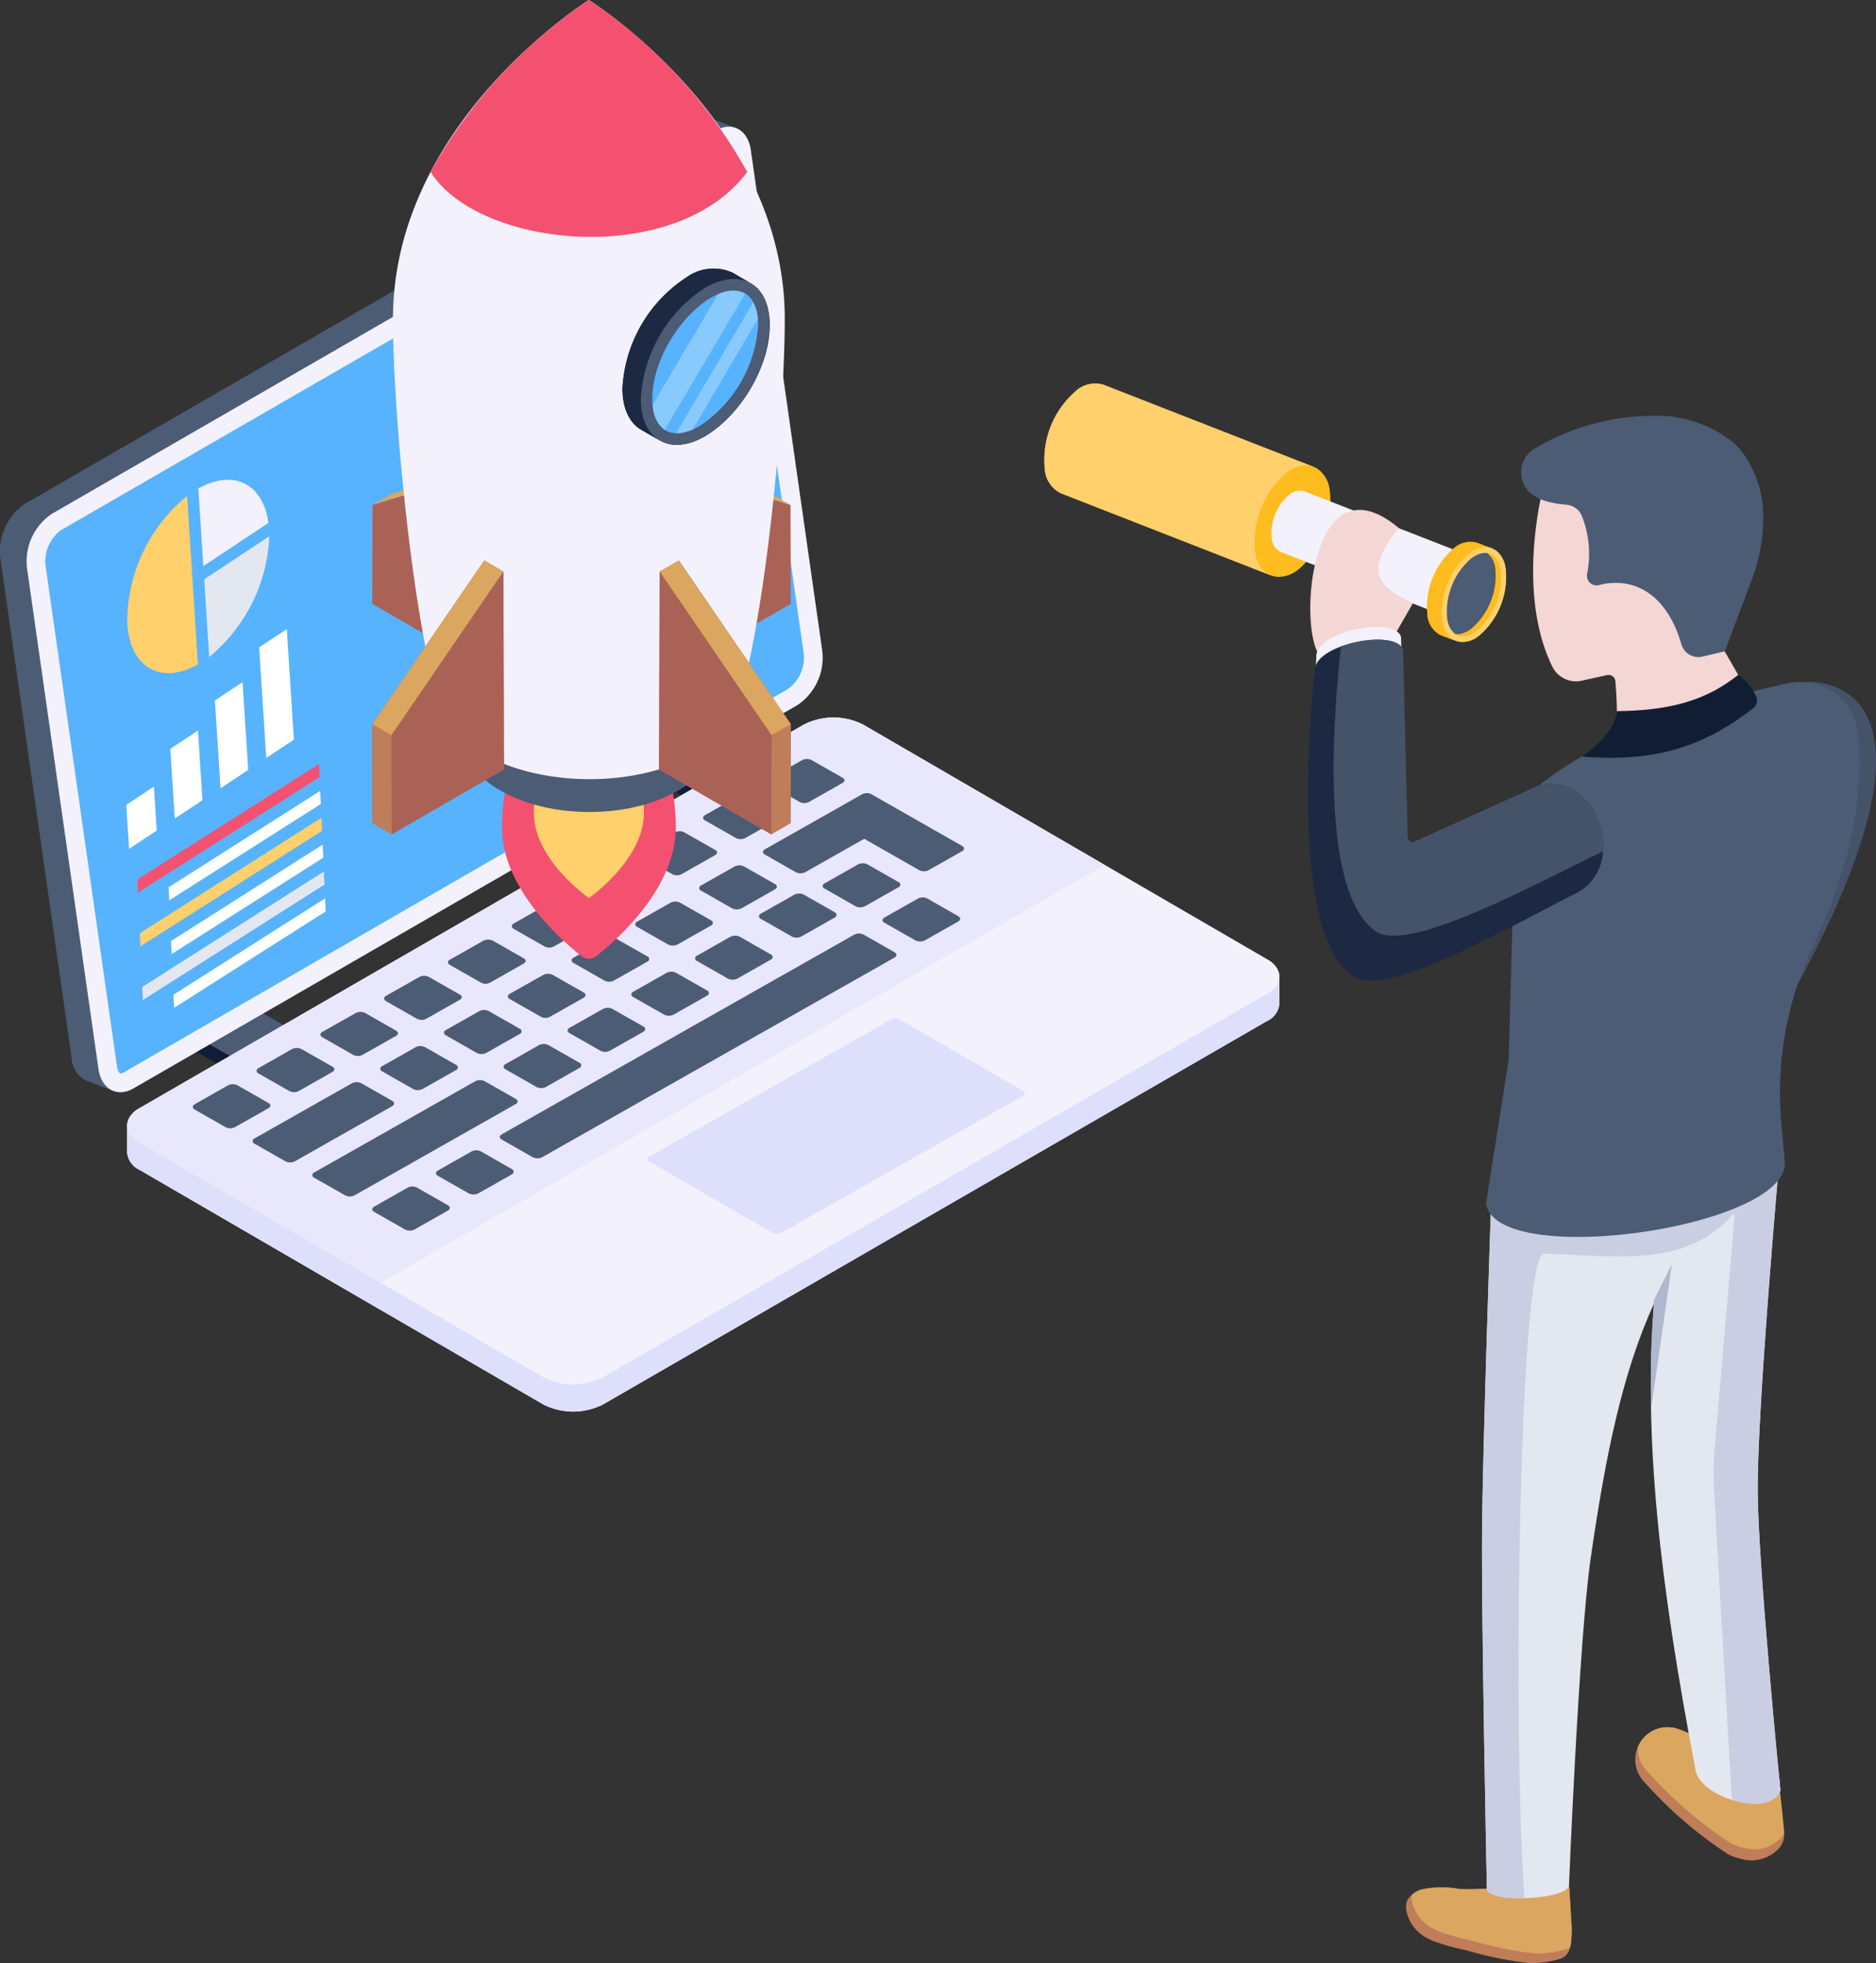 <svg xmlns="http://www.w3.org/2000/svg" width="169.196" height="177.053" viewBox="0 0 169.196 177.053">
  <rect x="0" y="0" width="169.196" height="177.053" fill="#333333" stroke="none"/>
  <g id="business-startup" transform="translate(-8.791 -6.065)">
    <path id="Tracé_6402" data-name="Tracé 6402" d="M24.977,74.032l0,1.334,4.889-2.77,0-1.336Z" transform="translate(7.138 28.75)" fill="#1d2943"/>
    <path id="Tracé_6403" data-name="Tracé 6403" d="M33.19,73.161,28.3,75.928v1.326L17.44,71.072v-1.34l4.885-2.767Z" transform="translate(3.814 26.856)" fill="#111d33"/>
    <path id="Tracé_6404" data-name="Tracé 6404" d="M17.439,68.885l0,1.334L28.3,76.414l0-1.334Z" transform="translate(3.813 27.702)" fill="#111d33"/>
    <path id="Tracé_6405" data-name="Tracé 6405" d="M17.439,69.733,28.3,75.927l4.888-2.771L22.328,66.963Z" transform="translate(3.813 26.855)" fill="#4c5c75"/>
    <path id="Tracé_6406" data-name="Tracé 6406" d="M46.752,52.237l0,1.336,10.862,6.193,0-1.334Z" transform="translate(16.74 20.361)" fill="#111d33"/>
    <path id="Tracé_6407" data-name="Tracé 6407" d="M54.29,57.384l0,1.334,4.889-2.77,0-1.336Z" transform="translate(20.064 21.409)" fill="#1d2943"/>
    <path id="Tracé_6408" data-name="Tracé 6408" d="M46.752,53.085l10.862,6.195L62.5,56.508,51.641,50.315Z" transform="translate(16.74 19.513)" fill="#4c5c75"/>
    <path id="Tracé_6409" data-name="Tracé 6409" d="M80.723,66.422,20.836,101.005a2.037,2.037,0,0,1-1.9.187l.086.043-2.392-.908a2.337,2.337,0,0,1-1.355-2L8.833,53.165a5.163,5.163,0,0,1,2.219-4.871L70.939,13.71a2.1,2.1,0,0,1,1.816-.231l2.334.893a.13.13,0,0,1-.072-.014A2.227,2.227,0,0,1,76.5,16.391l6.456,45.16A5.144,5.144,0,0,1,80.723,66.422Z" transform="translate(0 3.219)" fill="#4c5c75"/>
    <path id="Tracé_6410" data-name="Tracé 6410" d="M75.152,14.388a2.106,2.106,0,0,0-1.815.232L13.449,49.2a5.162,5.162,0,0,0-2.224,4.875L17.67,99.242a2.341,2.341,0,0,0,1.355,2l-2.4-.912a2.349,2.349,0,0,1-1.355-2L8.833,53.164a5.168,5.168,0,0,1,2.22-4.875L70.946,13.708a2.1,2.1,0,0,1,1.815-.232Z" transform="translate(0 3.218)" fill="#4c5c75"/>
    <path id="Tracé_6411" data-name="Tracé 6411" d="M72.607,14.343c1.488-.859,2.907-.069,3.168,1.764l6.443,45.167A5.163,5.163,0,0,1,80,66.149L20.105,100.728c-1.487.859-2.906.072-3.168-1.764L10.494,53.8a5.168,5.168,0,0,1,2.221-4.876Z" transform="translate(0.732 3.497)" fill="#f3f1fc"/>
    <path id="Tracé_6412" data-name="Tracé 6412" d="M18.4,98.871c-.088,0-.249-.236-.31-.662L11.648,53.042a3.508,3.508,0,0,1,1.394-3.175L72.934,15.288a.732.732,0,0,1,.342-.121c.088,0,.25.235.311.661L80.03,61a3.508,3.508,0,0,1-1.394,3.175L18.744,98.749A.735.735,0,0,1,18.4,98.871Z" transform="translate(1.249 4.014)" fill="#57b3fe"/>
    <path id="Tracé_6413" data-name="Tracé 6413" d="M39.613,90.7,17.854,78.055a1.891,1.891,0,0,1-1.1-1.545l0,2.447a1.877,1.877,0,0,0,1.1,1.545L39.613,93.147Z" transform="translate(3.511 31.065)" fill="#c5c8ea"/>
    <path id="Tracé_6414" data-name="Tracé 6414" d="M120.673,74.348v2.435a1.9,1.9,0,0,1-1.124,1.571L59.662,112.937a5.982,5.982,0,0,1-5.375,0L17.86,91.769a1.909,1.909,0,0,1-1.11-1.556V87.777a1.918,1.918,0,0,1,1.124-1.571L77.761,51.623a5.893,5.893,0,0,1,5.375,0l36.428,21.168A1.909,1.909,0,0,1,120.673,74.348Z" transform="translate(3.51 19.804)" fill="#dedffb"/>
    <path id="Tracé_6415" data-name="Tracé 6415" d="M120.669,69.635a1.891,1.891,0,0,1-1.123,1.566L59.658,105.781a5.937,5.937,0,0,1-5.373,0L17.856,84.61a1.877,1.877,0,0,1-1.1-1.545l0-2.447a1.891,1.891,0,0,0,1.1,1.545L54.283,103.33a5.911,5.911,0,0,0,5.373,0l59.892-34.576a1.905,1.905,0,0,0,1.118-1.557Z" transform="translate(3.511 26.957)" fill="#dedffb"/>
    <path id="Tracé_6416" data-name="Tracé 6416" d="M17.874,86.2c-1.488.859-1.5,2.253-.018,3.112l36.427,21.169a5.918,5.918,0,0,0,5.372,0L119.547,75.9c1.488-.859,1.5-2.251.018-3.112L83.138,51.623a5.923,5.923,0,0,0-5.372,0Z" transform="translate(3.511 19.806)" fill="#f3f1fc"/>
    <path id="Tracé_6417" data-name="Tracé 6417" d="M104.893,64.265,39.611,101.956,17.854,89.314c-1.477-.861-1.469-2.254.021-3.111L77.768,51.622a5.928,5.928,0,0,1,5.369,0Z" transform="translate(3.511 19.806)" fill="#e9e7fc"/>
    <path id="Tracé_6418" data-name="Tracé 6418" d="M67.147,67.515a.253.253,0,0,0,0,.479l2.788,1.59a.954.954,0,0,0,.843,0l3-1.7c.25-.142.251-.359.022-.49l-2.788-1.59a.962.962,0,0,0-.862.011ZM39.1,71.666c-.25.142-.232.348.016.49l2.769,1.579a.889.889,0,0,0,.843,0l3-1.7c.25-.142.27-.348.022-.49L42.98,69.967a.967.967,0,0,0-.881,0ZM32.269,93.942c-.23.131-.251.338,0,.479L35.035,96a.961.961,0,0,0,.862.011L38.914,94.3c.231-.13.232-.348-.016-.49l-2.769-1.579a.92.92,0,0,0-.843,0ZM72.893,64.785a.253.253,0,0,0,0,.479l2.787,1.59a.954.954,0,0,0,.843,0l3.017-1.709a.252.252,0,0,0,0-.479l-2.788-1.59a.957.957,0,0,0-.843,0Zm5.4,3.081c-.23.13-.251.338,0,.479l2.769,1.579a.962.962,0,0,0,.862.011l3.017-1.709c.231-.131.232-.348-.016-.49l-2.769-1.579a.92.92,0,0,0-.843,0ZM67.851,55.378c-.23.131-.232.348.016.49l2.769,1.579a.921.921,0,0,0,.843,0L74.5,55.737c.23-.13.251-.338,0-.479l-2.768-1.579a.963.963,0,0,0-.862-.011Zm-5.746,3.255c-.231.131-.232.348.016.49L64.89,60.7a.92.92,0,0,0,.843,0l3.018-1.709c.23-.13.251-.338,0-.479l-2.769-1.579a.962.962,0,0,0-.862-.011Z" transform="translate(10.273 20.949)" fill="#4c5c75"/>
    <path id="Tracé_6419" data-name="Tracé 6419" d="M72.46,60.773c-.231.131-.251.337,0,.479l2.788,1.59a.954.954,0,0,0,.843,0l5.323-3.016,4.964,2.831a.956.956,0,0,0,.843,0l3.017-1.709a.253.253,0,0,0,0-.479l-8.172-4.66a.921.921,0,0,0-.843,0Zm-11.149.174c-.231.131-.232.348.016.49L64.1,63.016a.92.92,0,0,0,.843,0l3-1.7c.25-.142.27-.349.022-.49L65.19,59.249a.966.966,0,0,0-.881,0Zm5.4,3.081a.252.252,0,0,0,0,.479L69.5,66.1a.954.954,0,0,0,.843,0l3-1.7c.25-.142.251-.359.022-.49l-2.788-1.59a.961.961,0,0,0-.862.011Zm-11.169.185c-.23.13-.232.348.016.49l2.769,1.579a.921.921,0,0,0,.843,0l3.017-1.71c.23-.13.251-.337,0-.479l-2.769-1.579a.961.961,0,0,0-.862-.011Zm5.4,3.081a.253.253,0,0,0,0,.479l2.787,1.59a.955.955,0,0,0,.843,0l3.017-1.709a.253.253,0,0,0,0-.479l-2.787-1.59a.956.956,0,0,0-.843,0ZM49.8,67.469c-.231.13-.232.348.016.49l2.768,1.579a.92.92,0,0,0,.843,0l3.018-1.709c.23-.13.251-.337,0-.479l-2.768-1.579a.961.961,0,0,0-.862-.011Zm16.534,2.9a.253.253,0,0,0,0,.479l2.788,1.59a.956.956,0,0,0,.843,0l3.017-1.709a.253.253,0,0,0,0-.479l-2.788-1.59a.954.954,0,0,0-.843,0ZM55.2,70.55a.253.253,0,0,0,0,.479l2.788,1.59a.957.957,0,0,0,.843,0l3.017-1.709a.253.253,0,0,0,0-.479l-2.787-1.59a.954.954,0,0,0-.843,0Zm5.384,3.07a.253.253,0,0,0,0,.479l2.787,1.59a.957.957,0,0,0,.843,0l3.017-1.709a.253.253,0,0,0,0-.479l-2.788-1.59a.954.954,0,0,0-.843,0Zm-11.13.185c-.25.142-.232.348,0,.479l2.788,1.59a.921.921,0,0,0,.843,0l3-1.7c.25-.142.251-.359.022-.49L53.316,72.1a.961.961,0,0,0-.862.011Zm5.384,3.07c-.25.142-.232.348,0,.479l2.788,1.59a.922.922,0,0,0,.843,0l3-1.7c.25-.142.251-.359.022-.49L58.7,75.167a.961.961,0,0,0-.862.011Zm-11.15.2a.253.253,0,0,0,0,.479l2.787,1.59a.954.954,0,0,0,.843,0l3.017-1.709a.253.253,0,0,0,0-.479l-2.787-1.59a.957.957,0,0,0-.843,0Zm5.384,3.07a.253.253,0,0,0,0,.479l2.788,1.59a.954.954,0,0,0,.843,0L55.72,80.5a.253.253,0,0,0,0-.479l-2.788-1.59a.957.957,0,0,0-.843,0ZM26.8,80.5c-.25.142-.251.359,0,.5l2.768,1.579a.929.929,0,0,0,.862-.011l3-1.7c.25-.142.27-.348.022-.49L30.674,78.8a.967.967,0,0,0-.881,0ZM21.03,83.768c-.23.131-.232.349.016.49l2.768,1.579a.921.921,0,0,0,.843,0l3.017-1.709c.23-.131.251-.338,0-.479l-2.768-1.579a.962.962,0,0,0-.862-.011Zm27.7,2.711c-.23.13-.251.338,0,.479L51.5,88.537a.962.962,0,0,0,.862.011l31.768-18c.25-.142.251-.359,0-.5l-2.769-1.579a.928.928,0,0,0-.862.011Zm-22.3.37a.253.253,0,0,0,0,.479l2.787,1.59a.957.957,0,0,0,.843,0l8.763-4.965c.25-.142.251-.359.022-.49l-2.788-1.59a.962.962,0,0,0-.862.011Zm5.384,3.07a.252.252,0,0,0,0,.479l2.788,1.59a.956.956,0,0,0,.843,0l14.529-8.231a.253.253,0,0,0,0-.479l-2.788-1.59a.957.957,0,0,0-.843,0Z" transform="translate(5.321 21.891)" fill="#4c5c75"/>
    <g id="Groupe_309" data-name="Groupe 309" transform="translate(43.437 94.075)">
      <path id="Tracé_6420" data-name="Tracé 6420" d="M33.006,68.948c-.23.131-.232.348.016.49l2.769,1.579a.922.922,0,0,0,.843,0l3.017-1.709c.23-.131.251-.338,0-.479l-2.769-1.579a.962.962,0,0,0-.862-.011Z" transform="translate(-32.835 -67.142)" fill="#4c5c75"/>
    </g>
    <g id="Groupe_310" data-name="Groupe 310" transform="translate(43.092 100.411)">
      <path id="Tracé_6421" data-name="Tracé 6421" d="M32.769,73.346a.253.253,0,0,0,0,.479l2.788,1.59a.954.954,0,0,0,.843,0l3.017-1.709a.253.253,0,0,0,0-.479l-2.787-1.59a.957.957,0,0,0-.843,0Z" transform="translate(-32.595 -71.538)" fill="#4c5c75"/>
    </g>
    <g id="Groupe_311" data-name="Groupe 311" transform="translate(37.691 97.331)">
      <path id="Tracé_6422" data-name="Tracé 6422" d="M29.019,71.207c-.231.13-.232.348.016.49L31.8,73.276a.921.921,0,0,0,.843,0l3.018-1.709c.23-.131.251-.338,0-.479L32.9,69.508a.961.961,0,0,0-.862-.011Z" transform="translate(-28.847 -69.401)" fill="#4c5c75"/>
    </g>
    <g id="Groupe_312" data-name="Groupe 312" transform="translate(48.109 109.815)">
      <path id="Tracé_6423" data-name="Tracé 6423" d="M36.275,79.875c-.25.142-.27.348-.022.49l2.769,1.579a.968.968,0,0,0,.881,0l3-1.7c.25-.142.251-.359,0-.5l-2.769-1.579a.928.928,0,0,0-.862.011Z" transform="translate(-36.077 -78.065)" fill="#4c5c75"/>
    </g>
    <g id="Groupe_313" data-name="Groupe 313" transform="translate(67.164 97.923)">
      <path id="Tracé_6424" data-name="Tracé 6424" d="M49.46,82.28c-.2.115-.221.3,0,.422L60.6,89.149a.845.845,0,0,0,.758.009l21.834-12.37c.22-.125.221-.316,0-.441L72.053,69.9a.817.817,0,0,0-.759.009Z" transform="translate(-49.3 -69.812)" fill="#dedffb"/>
    </g>
    <g id="Groupe_321" data-name="Groupe 321" transform="translate(42.363 6.065)">
      <path id="Tracé_6425" data-name="Tracé 6425" d="M51.758,35.844l-1.735-1.009,10.146,3.078L61.9,38.922Z" transform="translate(-24.18 6.622)" fill="#dba660"/>
      <path id="Tracé_6426" data-name="Tracé 6426" d="M51.808,53.684l-1.735-1.007-.05-17.842,1.735,1.009Z" transform="translate(-24.18 6.622)" fill="#797b80"/>
      <path id="Tracé_6427" data-name="Tracé 6427" d="M51.227,35.535l10.146,3.078.026,8.92L51.277,53.376Z" transform="translate(-23.65 6.931)" fill="#aa6256"/>
      <path id="Tracé_6428" data-name="Tracé 6428" d="M42.253,35.844l1.735-1.009L33.842,37.913l-1.735,1.009Z" transform="translate(-32.081 6.622)" fill="#dba660"/>
      <path id="Tracé_6429" data-name="Tracé 6429" d="M39.113,53.684l1.735-1.007.05-17.842-1.735,1.009Z" transform="translate(-28.992 6.622)" fill="#bf7d5a"/>
      <path id="Tracé_6430" data-name="Tracé 6430" d="M42.261,35.535,32.115,38.613l-.026,8.92L42.21,53.376Z" transform="translate(-32.089 6.931)" fill="#aa6256"/>
      <path id="Tracé_6431" data-name="Tracé 6431" d="M40.544,55.406a18.4,18.4,0,0,0-.334,3.5c0,5.5,5.274,10.141,7.17,11.632a1.079,1.079,0,0,0,1.336,0c1.9-1.491,7.17-6.134,7.17-11.632a18.339,18.339,0,0,0-.335-3.5Z" transform="translate(-28.508 15.693)" fill="#f45170"/>
      <path id="Tracé_6432" data-name="Tracé 6432" d="M42.417,55.406a11.647,11.647,0,0,0-.212,2.218c0,4.242,4.962,7.681,4.962,7.681s4.962-3.439,4.962-7.681a11.609,11.609,0,0,0-.212-2.218Z" transform="translate(-27.628 15.693)" fill="#ffd06c"/>
      <path id="Tracé_6433" data-name="Tracé 6433" d="M64.653,41.167c0,7.059-1.44,20.159-3.568,26.964v.013a6.538,6.538,0,0,1-3,3.176c-4.365,2.543-11.489,2.543-15.893,0a6.724,6.724,0,0,1-3.049-3.176h-.013c-.013-.038-.025-.076-.038-.127-2.136-7.125-3.543-19.785-3.543-26.85C35.551,26.54,50.1,19.84,50.1,19.84S64.653,26.54,64.653,41.167Z" transform="translate(-30.563 0.009)" fill="#4c5c75"/>
      <path id="Tracé_6434" data-name="Tracé 6434" d="M68.722,34.827c0,8.488-1.682,26.851-4.332,35.325v.015a7.938,7.938,0,0,1-3.641,3.856c-5.3,3.088-13.949,3.088-19.3,0a8.164,8.164,0,0,1-3.7-3.856h-.015c-2.5-7.493-4.348-26.626-4.348-35.34,0-17.759,17.667-28.762,17.667-28.762S68.722,17.068,68.722,34.827Z" transform="translate(-31.516 -6.065)" fill="#f3f1fc"/>
      <g id="Groupe_314" data-name="Groupe 314" transform="translate(5.262)">
        <path id="Tracé_6435" data-name="Tracé 6435" d="M64.3,21.576A44.849,44.849,0,0,0,50.018,6.065,44.849,44.849,0,0,0,35.74,21.576C40.094,28.473,57.839,30.244,64.3,21.576Z" transform="translate(-35.74 -6.065)" fill="#f45170"/>
      </g>
      <g id="Groupe_315" data-name="Groupe 315" transform="translate(0.001 50.549)">
        <path id="Tracé_6436" data-name="Tracé 6436" d="M43.964,59.993l-10.116,5.85-1.729-1.009-.029-8.92,10.1-14.77,1.729,1.009Z" transform="translate(-32.09 -41.145)" fill="#aa6256"/>
      </g>
      <g id="Groupe_316" data-name="Groupe 316" transform="translate(0 50.548)">
        <path id="Tracé_6437" data-name="Tracé 6437" d="M33.85,61.32l-1.735-1.009-.026-8.921L33.824,52.4Z" transform="translate(-32.089 -36.626)" fill="#bf7d5a"/>
        <path id="Tracé_6438" data-name="Tracé 6438" d="M33.824,56.917l-1.735-1.009,10.1-14.764,1.735,1.009Z" transform="translate(-32.089 -41.144)" fill="#dba660"/>
        <path id="Tracé_6439" data-name="Tracé 6439" d="M43.389,41.844l.05,17.841-10.12,5.845-.026-8.921Z" transform="translate(-31.558 -40.835)" fill="#aa6256"/>
      </g>
      <g id="Groupe_317" data-name="Groupe 317" transform="translate(25.867 50.549)">
        <path id="Tracé_6440" data-name="Tracé 6440" d="M61.928,55.915l-.029,8.92-1.744,1.009L50.04,59.993,50.1,42.154l1.729-1.009Z" transform="translate(-50.04 -41.145)" fill="#aa6256"/>
      </g>
      <g id="Groupe_318" data-name="Groupe 318" transform="translate(25.868 50.548)">
        <path id="Tracé_6441" data-name="Tracé 6441" d="M57.064,61.32,58.8,60.311l.026-8.921L57.09,52.4Z" transform="translate(-46.944 -36.626)" fill="#bf7d5a"/>
        <path id="Tracé_6442" data-name="Tracé 6442" d="M60.172,56.917l1.735-1.009-10.1-14.764-1.735,1.009Z" transform="translate(-50.026 -41.144)" fill="#dba660"/>
        <path id="Tracé_6443" data-name="Tracé 6443" d="M50.091,41.844l-.05,17.841,10.12,5.845.026-8.921Z" transform="translate(-50.041 -40.835)" fill="#aa6256"/>
      </g>
      <g id="Groupe_320" data-name="Groupe 320" transform="translate(22.567 24.208)">
        <path id="Tracé_6444" data-name="Tracé 6444" d="M61.036,27.936c0,6.059-6.509,12.793-10.1,10.317.029.029.058.043.086.072l-1.571-.908c-1.052-.605-1.7-1.888-1.7-3.732a12.769,12.769,0,0,1,5.793-10.029,4.169,4.169,0,0,1,4.15-.4l1.628.951C60.373,24.809,61.021,26.092,61.036,27.936Z" transform="translate(-47.75 -22.863)" fill="#1d2943"/>
        <path id="Tracé_6445" data-name="Tracé 6445" d="M59.327,24.212c-1.055-.608-2.52-.518-4.128.411-5.119,2.929-7.737,11.662-4.093,13.762l-1.658-.961c-1.055-.608-1.7-1.895-1.7-3.735a12.731,12.731,0,0,1,5.791-10.026,4.145,4.145,0,0,1,4.146-.411Z" transform="translate(-47.75 -22.865)" fill="#1d2943"/>
        <path id="Tracé_6446" data-name="Tracé 6446" d="M54.687,24.327c3.206-1.851,5.828-.37,5.838,3.314a12.811,12.811,0,0,1-5.8,10.047c-3.206,1.851-5.817.351-5.827-3.334A12.764,12.764,0,0,1,54.687,24.327Z" transform="translate(-47.244 -22.571)" fill="#4c5c75"/>
        <path id="Tracé_6447" data-name="Tracé 6447" d="M49.62,34.032c-.011-4.6,4.289-9.78,7.358-9.78,1.362,0,2.18,1.149,2.186,3.073a11.83,11.83,0,0,1-5.28,9.141C51.378,37.916,49.629,36.894,49.62,34.032Z" transform="translate(-46.925 -22.252)" fill="#57b3fe"/>
        <g id="Groupe_319" data-name="Groupe 319" transform="translate(2.726 2.007)" opacity="0.3">
          <path id="Tracé_6448" data-name="Tracé 6448" d="M57.981,24.535,50.735,36.8a2.776,2.776,0,0,1-1.093-2.224l5.893-9.988A2.647,2.647,0,0,1,57.981,24.535ZM59.13,26.8l-5.893,9.988a3.614,3.614,0,0,1-1.482.334L58.7,25.332A3.4,3.4,0,0,1,59.13,26.8Z" transform="translate(-49.641 -24.257)" fill="#fff"/>
        </g>
      </g>
    </g>
    <g id="Groupe_332" data-name="Groupe 332" transform="translate(102.952 40.631)">
      <path id="Tracé_6449" data-name="Tracé 6449" d="M111.695,129.572a3.7,3.7,0,0,1-.09.554,1.48,1.48,0,0,1-.546.883,1.77,1.77,0,0,1-.546.232,8.926,8.926,0,0,1-2.633.329,32.749,32.749,0,0,1-5.647-1.152,22.2,22.2,0,0,1-2.491-.658,5.641,5.641,0,0,1-1.01-.419A3.631,3.631,0,0,1,96.81,126.8a1.971,1.971,0,0,1,.037-.726,1.155,1.155,0,0,1,.262-.441,2.982,2.982,0,0,1,.217-.217,2.269,2.269,0,0,1,.838-.471,8.663,8.663,0,0,1,3.426-.052c.7.037,1.384.015,2.079-.015a8.638,8.638,0,0,0,1.646-.157,13.985,13.985,0,0,0,2.8-1.144,6.876,6.876,0,0,1,1.608-.531,2.233,2.233,0,0,1,1.346.037c.359.217.337.853.381,1.212.022.209.06.4.075.613l.18,3.007A10.242,10.242,0,0,1,111.695,129.572Z" transform="translate(-64.146 10.915)" fill="#bf7d5a"/>
      <path id="Tracé_6450" data-name="Tracé 6450" d="M111.538,129.572a3.7,3.7,0,0,1-.09.554c-.007.007-.022.015-.03.022a1.752,1.752,0,0,1-.546.224,8.456,8.456,0,0,1-2.633.329,32.753,32.753,0,0,1-5.647-1.152,23.9,23.9,0,0,1-2.491-.651,5.759,5.759,0,0,1-1.01-.426,3.661,3.661,0,0,1-1.93-2.543,2.005,2.005,0,0,1,.007-.516,2.269,2.269,0,0,1,.838-.471,8.663,8.663,0,0,1,3.426-.052c.7.037,1.384.015,2.079-.015a8.638,8.638,0,0,0,1.646-.157,13.985,13.985,0,0,0,2.805-1.144,6.876,6.876,0,0,1,1.608-.531,2.233,2.233,0,0,1,1.346.037c.359.217.337.853.381,1.212.022.209.06.4.075.613l.18,3.007A10.243,10.243,0,0,1,111.538,129.572Z" transform="translate(-63.988 10.915)" fill="#dba660"/>
      <path id="Tracé_6451" data-name="Tracé 6451" d="M124.194,120.061c.1.887.252,2.274.335,3.161a4.091,4.091,0,0,1,.027.568,1.831,1.831,0,0,1-.089.709,2.028,2.028,0,0,1-.514.749,3.411,3.411,0,0,1-2.521.937,6.071,6.071,0,0,1-1.852-.514A37.609,37.609,0,0,1,111.856,119a2.868,2.868,0,0,1-.632-2.588,2.038,2.038,0,0,1,.164-.47,2.876,2.876,0,0,1,2.392-1.756,2.975,2.975,0,0,1,1.328.187l8.8,3.459A6.23,6.23,0,0,1,124.194,120.061Z" transform="translate(-57.818 7.041)" fill="#bf7d5a"/>
      <path id="Tracé_6452" data-name="Tracé 6452" d="M124.121,120.061c.1.887.252,2.274.335,3.161a4.089,4.089,0,0,1,.027.568,2.575,2.575,0,0,1-.372.463,3.411,3.411,0,0,1-2.521.937,6.071,6.071,0,0,1-1.852-.514A37.609,37.609,0,0,1,112.014,118a2.78,2.78,0,0,1-.7-2.063,2.876,2.876,0,0,1,2.392-1.756,2.975,2.975,0,0,1,1.328.187l8.8,3.459A6.23,6.23,0,0,1,124.121,120.061Z" transform="translate(-57.745 7.041)" fill="#dba660"/>
      <path id="Tracé_6453" data-name="Tracé 6453" d="M126.418,109.12c.03,6.783,2.046,27.056,2.046,27.056-.477,1.314-2.518,1.425-4.379.844-1.5-.468-2.889-1.39-3.238-2.5-3.285-17.153-4.74-30.091-3.782-42.282-2.808,6.165-4.339,13.442-5.722,23.046-1.051,7.3-1.949,29.425-1.949,29.425-.042.705-2.085,1.126-4.015,1.173-1.761.045-3.429-.22-3.392-.863,0,0-.492-24.1-.435-32.139.054-7.483.806-29.284.868-31.122,0-.082,0-.124,0-.124l7.458-2.536,18.669-1.868s-.052.584-.144,1.6C127.929,84.308,126.388,102.377,126.418,109.12Z" transform="translate(-62.049 -9.248)" fill="#e3e7f0"/>
      <g id="Groupe_322" data-name="Groupe 322" transform="translate(39.498 69.005)">
        <path id="Tracé_6454" data-name="Tracé 6454" d="M128.463,135.864c-.477,1.314-2.518,1.425-4.379.844l-1.605-27.86a26.932,26.932,0,0,1,.055-3.859l1.8-20.929a.129.129,0,0,0-.227-.1c-4.365,4.91-10.817,3.6-16.971,3.491-2.2-.038-2.882,42.361-1.759,58.119-1.761.045-3.429-.22-3.392-.863,0,0-.492-24.1-.435-32.139.054-7.483.806-29.284.868-31.122,3.728-1.672,10.382-2.241,13.1-3.065s9.2-.327,12.886.134c-.48,5.479-2.021,23.548-1.991,30.291C126.447,115.591,128.463,135.864,128.463,135.864Z" transform="translate(-101.547 -77.941)" fill="#c9cee2"/>
      </g>
      <g id="Groupe_323" data-name="Groupe 323" transform="translate(54.727 79.454)">
        <path id="Tracé_6455" data-name="Tracé 6455" d="M112.4,88.4l1.616-3.213-1.879,13.085q-.066-3.308.051-6.47Z" transform="translate(-112.115 -85.192)" fill="#b0b8cf"/>
      </g>
      <g id="Groupe_324" data-name="Groupe 324" transform="translate(63.775 26.941)">
        <path id="Tracé_6456" data-name="Tracé 6456" d="M118.394,55.651l4.881-6.883c1.151-.132,14.269-.229-.836,27.537Z" transform="translate(-118.394 -48.75)" fill="#455368"/>
      </g>
      <g id="Groupe_325" data-name="Groupe 325" transform="translate(39.87 26.956)">
        <path id="Tracé_6457" data-name="Tracé 6457" d="M128.855,48.9c-6.864,1.513-18.556,4.851-24.386,11.145l-.632,22.817-2.019,12.76a.845.845,0,0,0,.007.334c1.434,5.8,27.86,1.868,26.9-4.116l-.308-3.5a30.737,30.737,0,0,1,2.892-15.825c3.134-6.633,4.561-12.931,4.077-18.854A5.256,5.256,0,0,0,128.855,48.9Z" transform="translate(-101.805 -48.76)" fill="#4c5c75"/>
      </g>
      <g id="Groupe_326" data-name="Groupe 326" transform="translate(43.046 2.947)">
        <path id="Tracé_6458" data-name="Tracé 6458" d="M105.716,36.764s-2.613,9.455.747,16.365a2.377,2.377,0,0,0,2.644,1.31l2.3-.508a.623.623,0,0,1,.759.535,39.166,39.166,0,0,1,.088,5.428l11.455-5.178-1.9-3.3-6.6-8.05L109.673,35.6Z" transform="translate(-103.683 -30.554)" fill="#f4d6d4"/>
        <path id="Tracé_6459" data-name="Tracé 6459" d="M110.955,51.575c-.126,1.78-2.236,3.494-3.153,4.1,6.707.53,11.011-.923,15.446-4.36a.894.894,0,0,0,.252-1.087,4.524,4.524,0,0,0-1.611-1.919C118.9,50.713,115.529,51.527,110.955,51.575Z" transform="translate(-102.336 -24.951)" fill="#111d33"/>
        <path id="Tracé_6460" data-name="Tracé 6460" d="M118.441,52.682c-1.3-4.521-4.314-6.124-7.4-5.337a.864.864,0,0,1-1.1-.981,9.283,9.283,0,0,0-.452-5.2,1.666,1.666,0,0,0-1.392-1.058c-3.035-.231-4.117-1.393-4.1-3.082a2.5,2.5,0,0,1,1-1.844A20.989,20.989,0,0,1,116.681,32.1c2.4.013,5.753,1.326,7.224,3.22a9.854,9.854,0,0,1,1.915,6.36,16.031,16.031,0,0,1-1.127,5.46l-2.335,6.188-2.018.479A1.6,1.6,0,0,1,118.441,52.682Z" transform="translate(-104.009 -32.098)" fill="#4c5c75"/>
      </g>
      <g id="Groupe_328" data-name="Groupe 328">
        <path id="Tracé_6461" data-name="Tracé 6461" d="M97.2,46.727a2.587,2.587,0,0,1-2.651.62c.014.014.029.014.043.029L75.64,39.969a2.633,2.633,0,0,1-1.441-2.2,8.214,8.214,0,0,1,2.709-6.931,2.615,2.615,0,0,1,2.579-.648l18.978,7.407a.713.713,0,0,0-.187-.058A2.528,2.528,0,0,1,99.906,39.8,8.2,8.2,0,0,1,97.2,46.727Z" transform="translate(-74.136 -30.052)" fill="#febc1f"/>
        <path id="Tracé_6462" data-name="Tracé 6462" d="M98.464,37.6a2.631,2.631,0,0,0-2.585.656,8.2,8.2,0,0,0-2.705,6.931,2.61,2.61,0,0,0,1.436,2.2L75.639,39.969a2.613,2.613,0,0,1-1.437-2.2,8.2,8.2,0,0,1,2.706-6.93,2.631,2.631,0,0,1,2.585-.658Z" transform="translate(-74.135 -30.053)" fill="#ffd06c"/>
        <path id="Tracé_6463" data-name="Tracé 6463" d="M90.074,35.985c1.858-1.487,3.658-.794,4.022,1.546a8.2,8.2,0,0,1-2.7,6.928c-1.858,1.487-3.659.8-4.023-1.544A8.2,8.2,0,0,1,90.074,35.985Z" transform="translate(-68.329 -27.783)" fill="#febc1f"/>
        <path id="Tracé_6464" data-name="Tracé 6464" d="M106.248,42.654a1.468,1.468,0,0,0-1.442.366,4.573,4.573,0,0,0-1.509,3.866,1.456,1.456,0,0,0,.8,1.228L89.2,42.3a1.458,1.458,0,0,1-.8-1.229,4.573,4.573,0,0,1,1.509-3.866,1.468,1.468,0,0,1,1.442-.367Z" transform="translate(-67.863 -27.09)" fill="#f3f1fc"/>
        <path id="Tracé_6465" data-name="Tracé 6465" d="M100.247,41.242c1.036-.83,2.041-.443,2.244.862a4.572,4.572,0,0,1-1.509,3.865c-1.037.83-2.041.444-2.244-.861A4.574,4.574,0,0,1,100.247,41.242Z" transform="translate(-63.303 -25.312)" fill="#c9cee2"/>
        <g id="Groupe_327" data-name="Groupe 327" transform="translate(34.522 14.289)">
          <path id="Tracé_6466" data-name="Tracé 6466" d="M102.916,48.349a2.09,2.09,0,0,1-2.421.432,1.077,1.077,0,0,0,.216.13l-1.34-.5a2.2,2.2,0,0,1-1.225-1.873,6.986,6.986,0,0,1,2.306-5.894,2.255,2.255,0,0,1,2.2-.562l1.326.5a2.171,2.171,0,0,1,1.225,1.873A6.959,6.959,0,0,1,102.916,48.349Z" transform="translate(-98.093 -39.969)" fill="#febc1f"/>
          <path id="Tracé_6467" data-name="Tracé 6467" d="M103.99,40.581a2.24,2.24,0,0,0-2.2.559,6.981,6.981,0,0,0-2.3,5.9,2.223,2.223,0,0,0,1.223,1.875l-1.337-.5a2.226,2.226,0,0,1-1.223-1.876,6.981,6.981,0,0,1,2.3-5.9,2.241,2.241,0,0,1,2.2-.56Z" transform="translate(-98.093 -39.97)" fill="#febc1f"/>
          <path id="Tracé_6468" data-name="Tracé 6468" d="M101.38,40.986c1.582-1.266,3.115-.676,3.425,1.316a6.979,6.979,0,0,1-2.3,5.9c-1.583,1.267-3.116.678-3.426-1.315A6.982,6.982,0,0,1,101.38,40.986Z" transform="translate(-97.684 -39.816)" fill="#ffd06c"/>
          <path id="Tracé_6469" data-name="Tracé 6469" d="M104.212,42.291a6.33,6.33,0,0,1-2.085,5.34,2.472,2.472,0,0,1-1.129.55,1.191,1.191,0,0,1-.886-.189,2.039,2.039,0,0,1-.724-1.409,6.329,6.329,0,0,1,2.086-5.343,2.465,2.465,0,0,1,1.127-.549,1.335,1.335,0,0,1,.4,0C103.624,40.78,104.067,41.352,104.212,42.291Z" transform="translate(-97.544 -39.658)" fill="#febc1f"/>
          <path id="Tracé_6470" data-name="Tracé 6470" d="M103.726,42.1a6.332,6.332,0,0,1-2.085,5.342,2.469,2.469,0,0,1-1.129.549,1.342,1.342,0,0,1-.4,0,2.039,2.039,0,0,1-.724-1.409,6.329,6.329,0,0,1,2.086-5.343,2.465,2.465,0,0,1,1.127-.549,1.335,1.335,0,0,1,.4,0A2.034,2.034,0,0,1,103.726,42.1Z" transform="translate(-97.544 -39.658)" fill="#4c5c75"/>
        </g>
      </g>
      <g id="Groupe_329" data-name="Groupe 329" transform="translate(24.012 11.423)">
        <path id="Tracé_6471" data-name="Tracé 6471" d="M100.044,46.416l-1.923,3.354-6.293,1.56c-2.255-1.956-1.177-18.58,6.99-11.683a7.286,7.286,0,0,0-1.753,2.885c-.512,1.561.572,2.636,2.047,3.359Z" transform="translate(-90.799 -37.98)" fill="#f4d6d4"/>
      </g>
      <g id="Groupe_330" data-name="Groupe 330" transform="translate(24.367 21.973)">
        <path id="Tracé_6472" data-name="Tracé 6472" d="M99.019,51.819l-.141-5.587c-.467-1.966-7.859-.555-7.638,1.813,0,0-.121,1.494-.194,3.774Z" transform="translate(-91.046 -45.302)" fill="#f3f1fc"/>
      </g>
      <g id="Groupe_331" data-name="Groupe 331" transform="translate(23.797 23.13)">
        <path id="Tracé_6473" data-name="Tracé 6473" d="M117.252,65.209a4.394,4.394,0,0,1-2.3,3.707c-5.281,2.617-17.085,9.568-20.139,7.59-6.379-4.127-3.53-27.546-3.53-27.546-.089-.941.976-1.734,2.354-2.243,2.235-.83,5.295-.91,5.6.354l.415,16.874a.424.424,0,0,0,.614.368l11.309-5.117a4.2,4.2,0,0,1,.963-.116,4.745,4.745,0,0,1,4.108,2.9A6.089,6.089,0,0,1,117.252,65.209Z" transform="translate(-90.65 -46.105)" fill="#1d2943"/>
        <path id="Tracé_6474" data-name="Tracé 6474" d="M116.54,65.209c-.044.025-.094.05-.141.072-5.333,2.5-17.309,9.178-20.319,7.136-5.195-3.524-3.79-19.966-3.154-25.7,2.235-.83,5.295-.91,5.6.354l.415,16.874a.424.424,0,0,0,.614.368l11.309-5.117a4.2,4.2,0,0,1,.963-.116,4.745,4.745,0,0,1,4.108,2.9A6.089,6.089,0,0,1,116.54,65.209Z" transform="translate(-89.938 -46.105)" fill="#455368"/>
      </g>
    </g>
    <g id="Groupe_336" data-name="Groupe 336" transform="translate(20.177 49.336)">
      <path id="Tracé_6475" data-name="Tracé 6475" d="M22.161,37.107,23.138,52.3c-3.316,1.877-6.121.312-6.378-3.7A14.718,14.718,0,0,1,22.161,37.107Z" transform="translate(-16.672 -35.647)" fill="#ffd06c"/>
      <path id="Tracé_6476" data-name="Tracé 6476" d="M21.205,36.883c3.15-1.783,5.84-.458,6.323,3.106l-5.874,3.89Z" transform="translate(-14.703 -36.094)" fill="#f3f1fc"/>
      <path id="Tracé_6477" data-name="Tracé 6477" d="M27.445,39.631a14.88,14.88,0,0,1-5.424,10.886l-.45-7Z" transform="translate(-14.542 -34.533)" fill="#e3e7f0"/>
      <g id="Groupe_333" data-name="Groupe 333" transform="translate(0 13.468)">
        <path id="Tracé_6478" data-name="Tracé 6478" d="M27.506,45.44l.641,9.97-2.494,1.653-.641-9.972Z" transform="translate(-13.025 -45.44)" fill="#fff"/>
        <path id="Tracé_6479" data-name="Tracé 6479" d="M24.735,48.762l.509,7.915L22.75,58.33l-.509-7.917Z" transform="translate(-14.246 -43.975)" fill="#fff"/>
        <path id="Tracé_6480" data-name="Tracé 6480" d="M21.946,51.789l.4,6.286-2.494,1.651-.4-6.284Z" transform="translate(-15.476 -42.64)" fill="#fff"/>
        <path id="Tracé_6481" data-name="Tracé 6481" d="M19.187,55.3l.255,3.963-2.494,1.651-.255-3.961Z" transform="translate(-16.693 -41.093)" fill="#fff"/>
      </g>
      <g id="Groupe_335" data-name="Groupe 335" transform="translate(1.001 25.64)">
        <path id="Tracé_6482" data-name="Tracé 6482" d="M34.076,60.613l.053,1.179L17.748,72.206l-.053-1.179Z" transform="translate(-17.253 -50.921)" fill="#e3e7f0"/>
        <path id="Tracé_6483" data-name="Tracé 6483" d="M33.324,62.294l.053,1.179L19.705,72.165l-.053-1.179Z" transform="translate(-16.39 -50.18)" fill="#fff"/>
        <path id="Tracé_6484" data-name="Tracé 6484" d="M33.17,58.931l.055,1.179L19.552,68.8,19.5,67.623Z" transform="translate(-16.457 -51.663)" fill="#fff"/>
        <path id="Tracé_6485" data-name="Tracé 6485" d="M33.017,55.569l.055,1.179L19.4,65.438l-.055-1.179Z" transform="translate(-16.525 -53.145)" fill="#fff"/>
        <path id="Tracé_6486" data-name="Tracé 6486" d="M33.923,57.25l.053,1.179L17.6,68.843l-.055-1.179Z" transform="translate(-17.321 -52.404)" fill="#ffd06c"/>
        <g id="Groupe_334" data-name="Groupe 334">
          <path id="Tracé_6487" data-name="Tracé 6487" d="M33.77,53.887l.053,1.179L17.441,65.48,17.388,64.3Z" transform="translate(-17.388 -53.887)" fill="#f45170"/>
        </g>
      </g>
    </g>
  </g>
</svg>
